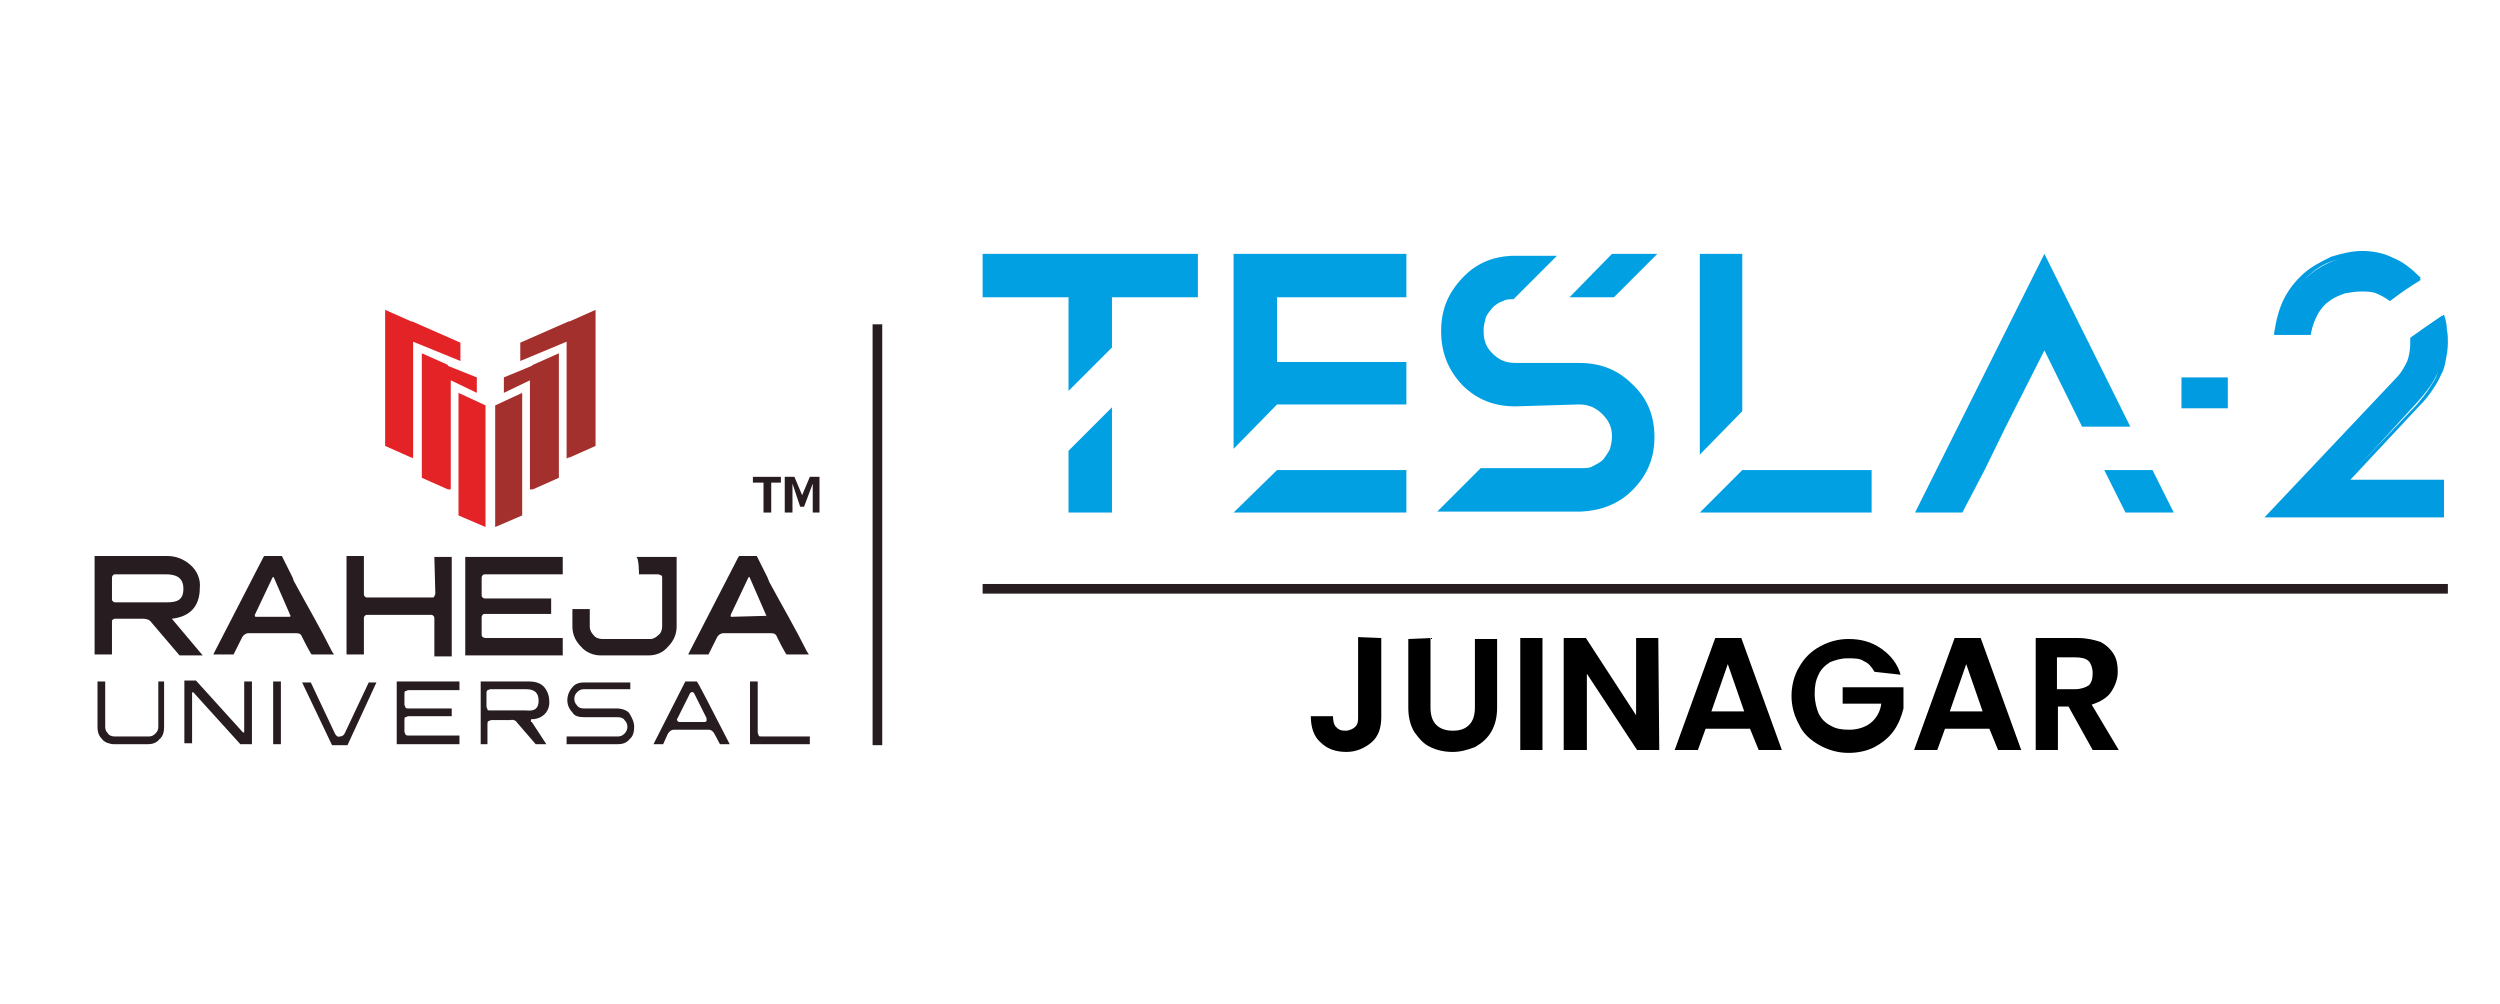<?xml version="1.0" encoding="utf-8"?>
<!-- Generator: Adobe Illustrator 25.4.1, SVG Export Plug-In . SVG Version: 6.00 Build 0)  -->
<svg version="1.1" id="Layer_1" xmlns="http://www.w3.org/2000/svg" xmlns:xlink="http://www.w3.org/1999/xlink" x="0px" y="0px"
	 viewBox="0 0 259 104" style="enable-background:new 0 0 259 104;" xml:space="preserve">
<style type="text/css">
	.st0{fill:#E42327;}
	.st1{fill:#A4302D;}
	.st2{fill:#271C20;}
	.st3{fill:none;stroke:#271C20;stroke-miterlimit:10;}
	.st4{fill-rule:evenodd;clip-rule:evenodd;fill:#00A0E3;}
	.st5{fill:#019BE1;}
	.st6{fill-rule:evenodd;clip-rule:evenodd;fill:#019BE1;}
</style>
<g>
	<g>
		<polygon class="st0" points="39.9,32.1 42.6,33.3 42.7,33.3 47.7,35.5 47.7,37.4 42.8,35.4 42.8,47.5 42.7,47.4 42.6,47.4 
			39.9,46.2 		"/>
		<polygon class="st0" points="43.7,36.6 46.4,37.8 46.4,37.9 49.4,39.1 49.4,40.7 46.7,39.4 46.7,50.7 46.4,50.7 46.4,50.7 
			43.7,49.5 		"/>
		<polygon class="st0" points="47.5,40.7 50.3,42 50.3,54.6 47.5,53.4 		"/>
		<polygon class="st1" points="61.7,32.1 59,33.3 58.9,33.3 53.9,35.5 53.9,37.4 58.7,35.4 58.7,47.5 58.9,47.4 59,47.4 61.7,46.2 
					"/>
		<polygon class="st1" points="57.9,36.6 55.2,37.8 55.1,37.9 52.2,39.1 52.2,40.7 54.9,39.4 54.9,50.7 55.1,50.7 55.2,50.7 
			57.9,49.5 		"/>
		<polygon class="st1" points="54.1,40.7 51.3,42 51.3,54.6 54.1,53.4 		"/>
		<path class="st2" d="M83.9,77.1h-6.2v-6.5h0.8v5.3c0,0.1,0.1,0.2,0.1,0.3s0.2,0.1,0.3,0.1h5C83.9,76.3,83.9,77.1,83.9,77.1z
			 M73.2,74.4l-1.3-2.6c-0.1-0.1-0.1-0.1-0.2-0.1s-0.2,0.1-0.2,0.1l-1.3,2.6c-0.1,0.1-0.1,0.2,0,0.3s0.1,0.1,0.2,0.1H73
			c0.1,0,0.2-0.1,0.2-0.1C73.2,74.5,73.2,74.5,73.2,74.4 M75.6,77.1h-1C74.5,77,74.4,76.7,74,76c-0.1-0.2-0.3-0.4-0.6-0.4h-3.6
			c-0.2,0-0.4,0.1-0.6,0.4l-0.5,1.1h-1l3.3-6.5h1.2C72.3,70.7,73.4,72.8,75.6,77.1 M65.7,75.3c0,0.5-0.1,1-0.5,1.3
			c-0.3,0.4-0.8,0.5-1.2,0.5h-5.3v-0.8H64c0.3,0,0.5-0.1,0.7-0.3c0.4-0.4,0.4-1,0-1.4c-0.1-0.2-0.4-0.3-0.7-0.3h-3.5
			c-0.5,0-1-0.1-1.2-0.5c-0.7-0.7-0.7-1.8,0-2.6c0.3-0.4,0.8-0.5,1.2-0.5h4.8v0.7h-4.8c-0.3,0-0.5,0.1-0.7,0.3
			c-0.2,0.2-0.3,0.4-0.3,0.7c0,0.3,0.1,0.5,0.3,0.7c0.1,0.2,0.4,0.3,0.7,0.3H64c0.4,0,1,0.2,1.2,0.5C65.5,74.4,65.7,74.8,65.7,75.3
			 M55.8,72.6c0-0.8-0.4-1.2-1.3-1.2h-3.7c-0.1,0-0.2,0.1-0.3,0.1c-0.1,0.1-0.1,0.2-0.1,0.3v1.4c0,0.1,0.1,0.2,0.1,0.3
			s0.1,0.1,0.3,0.1h3.7C55.4,73.7,55.8,73.4,55.8,72.6 M56.6,77.1h-1.1l-1.9-2.2c-0.1-0.2-0.4-0.4-0.7-0.3h-2
			c-0.1,0-0.2,0.1-0.3,0.1c-0.1,0.1-0.1,0.2-0.1,0.3v2.1h-0.7v-6.5h5c0.5,0,1.1,0.1,1.5,0.5s0.6,1,0.6,1.5c0.1,1-0.6,1.8-1.6,1.9
			c-0.1,0-0.1,0-0.2,0c-0.1,0-0.1,0.1-0.1,0.2l0,0c0,0.1,0,0.1,0.1,0.1L56.6,77.1z M47.6,77.1h-6.5v-6.5h6.5v0.9h-5.3
			c-0.1,0-0.2,0.1-0.3,0.1s-0.1,0.2-0.1,0.3V73c0,0.1,0.1,0.2,0.1,0.3c0.1,0.1,0.2,0.1,0.3,0.1h4.5v0.8h-4.5c-0.1,0-0.2,0.1-0.3,0.1
			s-0.1,0.2-0.1,0.3v1.2c0,0.1,0.1,0.2,0.1,0.3c0.1,0.1,0.2,0.1,0.3,0.1h5.3V77.1z M39,70.7l-3,6.5h-1.6l-3.1-6.5h0.9l2.5,5.3
			c0.1,0.2,0.3,0.4,0.5,0.3c0.2,0,0.4-0.1,0.5-0.3l2.5-5.3H39z M29.1,77.1h-0.8v-6.5h0.8V77.1z M26.1,77.1h-1.2l-4.8-5.3L20,71.7
			c-0.1,0-0.1,0.1-0.1,0.1V77h-0.8v-6.5h1.2l4.8,5.3l0.1,0.1c0.1,0,0.1-0.1,0.1-0.1v-5.2h0.8C26.1,70.6,26.1,77.1,26.1,77.1z
			 M17,75.3c0,0.5-0.1,1-0.5,1.3c-0.3,0.4-0.8,0.5-1.2,0.5h-3.5c-0.4,0-1-0.2-1.2-0.5c-0.4-0.4-0.5-0.8-0.5-1.3v-4.7h0.8v4.7
			c0,0.3,0.1,0.5,0.3,0.7c0.1,0.2,0.4,0.3,0.7,0.3h3.5c0.3,0,0.5-0.1,0.7-0.3c0.2-0.2,0.3-0.4,0.3-0.7v-4.7H17V75.3z"/>
		<polygon class="st2" points="78,50 78,49.4 80.9,49.4 80.9,50 79.9,50 79.9,53.1 79.1,53.1 79.1,50 		"/>
		<polygon class="st2" points="82.3,49.4 83.1,51.3 83.9,49.4 84.9,49.4 84.9,53.1 84.2,53.1 84.2,50.1 83.3,52.5 82.9,52.5 
			82.1,50.1 82.1,53.1 81.3,53.1 81.3,49.4 		"/>
		<path class="st2" d="M11.9,62.4c-0.1,0-0.2-0.1-0.2-0.1c-0.1-0.1-0.1-0.1-0.1-0.3v-2.1c0-0.1,0-0.2,0.1-0.3s0.1-0.1,0.2-0.1h5.3
			c1,0,1.8,0.3,1.8,1.5s-0.7,1.4-1.7,1.4L11.9,62.4z M17.8,64.1L17.8,64.1L17.8,64.1c1.8-0.2,2.9-1.2,2.9-3.2c0.1-0.9-0.3-1.8-1-2.4
			c-0.7-0.6-1.5-0.9-2.4-0.9H9.8v10.2h1.8v-3.4c0-0.1,0-0.2,0.1-0.2c0.1-0.1,0.1-0.1,0.2-0.1h2.9c0.4,0,0.7,0.1,0.9,0.4l2.9,3.4H21
			L17.8,64.1L17.8,64.1"/>
		<path class="st2" d="M45.1,61.5c0,0.1-0.1,0.2-0.1,0.3c-0.1,0.1-0.1,0.1-0.2,0.1H38c-0.1,0-0.2-0.1-0.2-0.1
			c-0.1-0.1-0.1-0.1-0.1-0.3v-3.9h-1.8v10.2h1.8V64c0-0.1,0.1-0.2,0.1-0.2c0.1-0.1,0.1-0.1,0.2-0.1h6.7c0.1,0,0.2,0.1,0.2,0.1
			C45,63.9,45,64,45,64.1V68h1.8V57.7H45L45.1,61.5L45.1,61.5z"/>
		<path class="st2" d="M79.4,63.8C79.4,63.9,79.3,63.9,79.4,63.8l-3.6,0.1c-0.1,0-0.1,0-0.1-0.1s0-0.1,0-0.1l1.8-3.8
			c0-0.1,0.1-0.1,0.1-0.1c0.1,0,0.1,0,0.1,0.1L79.4,63.8L79.4,63.8 M83.6,67.5c-1.2-2.4-2.6-4.8-3.9-7.2l-0.2-0.5l-1.1-2.2h-1.8
			l-0.1,0.1l-5,9.7l-0.2,0.4h2.1l0.9-1.8c0.1-0.2,0.4-0.4,0.6-0.4h5c0.3,0,0.5,0.1,0.6,0.4c0.3,0.6,0.6,1.2,0.9,1.7l0.1,0.1h2.3
			L83.6,67.5z"/>
		<path class="st2" d="M48.2,67.9h10.1v-1.8h-8C50.2,66.1,50,66,50,66c-0.1-0.1-0.1-0.2-0.1-0.3V64c0-0.1,0-0.2,0.1-0.3
			s0.1-0.1,0.2-0.1h6.9V62h-6.9c-0.1,0-0.2-0.1-0.2-0.1c-0.1-0.1-0.1-0.1-0.1-0.3v-1.7c0-0.1,0-0.2,0.1-0.3s0.1-0.1,0.3-0.1h8v-1.8
			H48.2V67.9z"/>
		<path class="st2" d="M66.2,59.5h2c0.1,0,0.2,0.1,0.3,0.1c0.1,0.1,0.1,0.1,0.1,0.3v5c0,0.3-0.1,0.7-0.4,0.9
			c-0.2,0.2-0.5,0.4-0.8,0.4h-5c-0.3,0-0.7-0.1-0.9-0.4c-0.2-0.2-0.4-0.5-0.4-0.9v-1.8h-1.8v1.8c0,0.8,0.3,1.5,0.9,2.1
			c0.5,0.6,1.3,0.9,2,0.9h5c0.8,0,1.5-0.3,2-0.9c0.6-0.6,0.9-1.3,0.9-2.1v-7.2h-4.2C66.2,57.7,66.2,59.5,66.2,59.5z"/>
		<path class="st2" d="M30.1,63.8c0,0.1-0.1,0.1-0.1,0.1h-3.5c-0.1,0-0.1-0.1-0.1-0.1v-0.1l1.8-3.8c0-0.1,0.1-0.1,0.1-0.1
			c0.1,0,0.1,0,0.1,0.1L30.1,63.8C30.1,63.8,30.2,63.8,30.1,63.8 M34.4,67.5c-1.2-2.4-2.6-4.8-3.9-7.2c-0.1-0.1-0.1-0.3-0.2-0.5
			l-1.1-2.2h-1.8l-0.1,0.1l-5,9.7l-0.2,0.4h2.1l0.9-1.8c0.1-0.2,0.4-0.4,0.6-0.4h5c0.3,0,0.5,0.1,0.6,0.4c0.3,0.6,0.6,1.2,0.9,1.7
			l0.1,0.1h2.3L34.4,67.5z"/>
	</g>
	<g>
		<line class="st3" x1="101.8" y1="61" x2="253.6" y2="61"/>
		<g>
			<path d="M143.1,66.1v8.2c0,1.1-0.3,2-1,2.6s-1.6,1-2.6,1c-1.1,0-2-0.3-2.7-1c-0.7-0.6-1-1.6-1-2.7h2.3c0,0.5,0.1,0.9,0.3,1.1
				c0.3,0.3,0.5,0.4,1,0.4c0.4,0,0.8-0.2,1-0.4c0.3-0.3,0.3-0.6,0.3-1.1V66L143.1,66.1L143.1,66.1z"/>
			<path d="M148.2,66.1v7.2c0,0.8,0.2,1.4,0.6,1.8c0.4,0.4,1,0.6,1.7,0.6c0.8,0,1.3-0.2,1.7-0.6s0.6-1,0.6-1.8v-7.1h2.3v7.1
				c0,1-0.2,1.8-0.6,2.5c-0.4,0.7-1,1.2-1.7,1.6c-0.8,0.3-1.5,0.5-2.3,0.5c-0.9,0-1.7-0.2-2.3-0.5c-0.7-0.3-1.2-0.9-1.7-1.6
				c-0.4-0.7-0.6-1.5-0.6-2.5v-7.1L148.2,66.1L148.2,66.1z"/>
			<path d="M159.8,66.1v11.6h-2.3V66.1H159.8z"/>
			<path d="M171.9,77.7h-2.3l-5.2-7.9v7.9H162V66.1h2.3l5.2,8v-8h2.3L171.9,77.7L171.9,77.7z"/>
			<path d="M181.3,75.5h-4.6l-0.8,2.2h-2.4l4.2-11.6h2.7l4.2,11.6h-2.4L181.3,75.5z M180.7,73.7l-1.7-4.9l-1.7,4.9H180.7z"/>
			<path d="M194.2,69.6c-0.3-0.5-0.6-0.9-1.1-1.1c-0.4-0.3-1-0.3-1.7-0.3s-1.3,0.2-1.8,0.4c-0.5,0.3-1,0.8-1.2,1.3
				c-0.3,0.6-0.4,1.2-0.4,2s0.2,1.5,0.4,2c0.3,0.6,0.7,1,1.3,1.3c0.5,0.3,1.1,0.4,1.9,0.4c0.9,0,1.7-0.3,2.2-0.7
				c0.5-0.4,1-1.1,1.1-2h-4v-1.7h6.3v2.2c-0.2,0.8-0.5,1.6-1,2.3c-0.5,0.7-1.1,1.2-2,1.7c-0.8,0.4-1.7,0.6-2.7,0.6
				c-1.1,0-2.1-0.3-3-0.8s-1.7-1.2-2.1-2.1c-0.5-0.9-0.8-1.9-0.8-3s0.3-2.2,0.8-3c0.5-0.9,1.2-1.6,2.1-2.1c0.9-0.5,1.9-0.8,3-0.8
				c1.3,0,2.4,0.3,3.4,1s1.7,1.6,2,2.7L194.2,69.6L194.2,69.6z"/>
			<path d="M206.1,75.5h-4.6l-0.8,2.2h-2.4l4.2-11.6h2.7l4.2,11.6H207L206.1,75.5z M205.4,73.7l-1.7-4.9l-1.7,4.9H205.4z"/>
			<path d="M216.8,77.7l-2.5-4.5h-1.1v4.5h-2.3V66.1h4.4c0.9,0,1.7,0.2,2.3,0.4c0.6,0.3,1.1,0.8,1.4,1.3c0.3,0.5,0.4,1.1,0.4,1.8
				c0,0.8-0.3,1.5-0.7,2.1s-1.1,1-2,1.3l2.8,4.7L216.8,77.7L216.8,77.7z M213.1,71.4h1.9c0.6,0,1.1-0.2,1.4-0.4
				c0.3-0.3,0.4-0.7,0.4-1.3c0-0.5-0.2-1-0.4-1.2c-0.3-0.3-0.8-0.4-1.4-0.4h-1.9V71.4z"/>
		</g>
		<g>
			<path class="st4" d="M162.6,30.8c2.1,0,4.2,0,4.6,0l4.5-4.5h-4.7L162.6,30.8z"/>
			<g>
				<polygon class="st4" points="223,48.7 218,48.7 220.2,53.1 225.2,53.1 				"/>
				<polygon class="st4" points="207.8,44.2 207.8,44.2 211.8,36.3 215.7,44.2 220.7,44.2 211.8,26.3 198.4,53.1 203.3,53.1 
					205.6,48.7 				"/>
				<polygon class="st4" points="176.1,26.3 176.1,27 176.1,47.1 180.5,42.6 180.5,27 180.5,26.3 				"/>
				<polygon class="st4" points="180.5,48.7 176.1,53.1 193.9,53.1 193.9,48.7 				"/>
				<path class="st4" d="M163.6,41.9c0.9,0,1.7,0.3,2.4,1c0.7,0.7,1,1.4,1,2.3c0,0.5-0.1,0.9-0.2,1.3c-0.2,0.4-0.4,0.7-0.7,1.1
					c-0.3,0.3-0.7,0.5-1.1,0.7c-0.3,0.2-0.7,0.2-1.2,0.2h-1.4H162h-8.6l-4.5,4.5c0,0,11.4,0,13.2,0c0.9,0,1.7,0,1.7,0
					c2.1-0.1,3.9-0.8,5.3-2.2c1.6-1.6,2.3-3.4,2.3-5.5c0-2.2-0.7-4-2.3-5.5c-1.5-1.5-3.3-2.2-5.5-2.2H157c-1,0-1.7-0.3-2.4-1
					c-0.7-0.7-0.9-1.4-0.9-2.4c0-0.4,0.1-0.8,0.2-1.2s0.4-0.7,0.7-1.1c0.3-0.3,0.7-0.6,1.1-0.7c0.3-0.2,0.7-0.2,1-0.2h0.1l4.5-4.5
					c-2.6,0-4.7,0-4.7,0c-2,0.1-3.7,0.8-5.1,2.3c-1.5,1.6-2.2,3.3-2.2,5.5c0,2.2,0.7,4,2.2,5.6c1.5,1.5,3.3,2.2,5.5,2.2L163.6,41.9
					L163.6,41.9z"/>
				<polygon class="st4" points="127.8,53.1 132.3,53.1 145.7,53.1 145.7,48.7 132.3,48.7 132.3,48.7 				"/>
				<polygon class="st4" points="115.2,42.2 115.2,53.1 115.2,53.1 110.7,53.1 110.7,46.7 				"/>
				<polygon class="st4" points="132.3,30.8 132.3,37.5 145.7,37.5 145.7,41.9 132.3,41.9 127.8,46.5 127.8,41.9 127.8,37.5 
					127.8,26.3 132.3,26.3 145.7,26.3 145.7,30.8 				"/>
				<polygon class="st4" points="110.7,30.8 110.7,40.5 115.2,36 115.2,30.8 124.1,30.8 124.1,26.3 110.7,26.3 101.8,26.3 
					101.8,30.8 				"/>
				<path class="st5" d="M247.8,31c-0.9-0.7-1.9-1.1-3.1-1.1c-1.2,0-2.2,0.4-3.3,1.2c-1,0.7-1.7,1.9-2,3.5h-3.4
					c0.3-2.6,1.3-4.6,3.1-6c1.7-1.4,3.7-2.2,5.9-2.2c2.2,0,4.2,0.8,5.8,2.6C249.8,29.6,248.8,30.3,247.8,31 M243,49.8h9.9v3.5h-17.8
					l13.3-14.2c1-1.1,1.5-2.3,1.5-3.6c0-0.2,0-0.3,0-0.6c1-0.7,2.1-1.5,3.1-2.2c0.2,0.8,0.3,1.7,0.3,2.6c0,1.2-0.2,2.2-0.7,3.2
					c-0.4,1-1.2,2.1-2.2,3.2L243,49.8z"/>
				<path class="st5" d="M246.4,29.9c0.5,0.2,0.9,0.4,1.4,0.7l2.6-1.8c-0.7-0.7-1.6-1.3-2.4-1.7c-0.9-0.4-1.9-0.6-3-0.6
					c-1.1,0-2.2,0.2-3.2,0.5c-1,0.3-1.8,0.8-2.7,1.6c-0.8,0.7-1.5,1.5-2,2.5c-0.5,0.9-0.7,1.9-1,3.1h3c0.2-0.7,0.4-1.4,0.7-1.9
					c0.3-0.6,0.8-1.1,1.3-1.5c0.5-0.4,1.1-0.7,1.7-0.8c0.6-0.2,1.2-0.3,1.7-0.3C245.3,29.7,245.9,29.8,246.4,29.9 M247.6,31.2
					c-0.4-0.3-0.9-0.6-1.4-0.8c-0.5-0.2-1-0.2-1.6-0.2c-0.6,0-1.1,0.1-1.7,0.2c-0.5,0.2-1.1,0.4-1.6,0.8c-0.5,0.3-0.9,0.8-1.2,1.3
					c-0.3,0.6-0.6,1.2-0.7,2v0.2h-3.8v-0.2c0.2-1.3,0.5-2.5,1-3.5s1.2-1.9,2.1-2.7c0.8-0.7,1.8-1.2,2.8-1.7c1-0.3,2.1-0.6,3.2-0.6
					s2.2,0.2,3.2,0.7c1,0.4,1.9,1.1,2.7,1.9l0.2,0.2l-1.7,1.2L247.6,31.2L247.6,31.2z M252.8,50.1h-10.2l7.8-8.2
					c0.5-0.6,1-1.2,1.3-1.7c0.3-0.5,0.7-1,0.8-1.5s0.3-1,0.5-1.5c0.1-0.5,0.2-1.1,0.2-1.7c0-0.4,0-0.9-0.1-1.3
					c-0.1-0.3-0.1-0.7-0.2-0.9l-1.3,0.9l-1.4,1v0.2v0.2c0,0.7-0.2,1.3-0.4,2c-0.2,0.6-0.7,1.2-1.2,1.7l-13,13.7h17.1L252.8,50.1
					L252.8,50.1z M243.5,49.7h9.7v3.9h-18.6l13.7-14.5c0.5-0.5,0.8-1.1,1.1-1.7c0.2-0.6,0.3-1.2,0.3-1.8v-0.2v-0.4l1.7-1.2l1.8-1.2
					l0.1,0.3c0.1,0.4,0.2,0.8,0.2,1.3c0.1,0.4,0.1,0.9,0.1,1.3c0,0.6-0.1,1.2-0.2,1.7c-0.1,0.6-0.2,1.1-0.5,1.6
					c-0.2,0.5-0.5,1-0.9,1.6s-0.8,1.1-1.4,1.7L243.5,49.7z"/>
				<rect x="226" y="39.1" class="st6" width="4.8" height="3.2"/>
			</g>
		</g>
	</g>
	<line class="st3" x1="90.9" y1="33.6" x2="90.9" y2="77.2"/>
</g>
</svg>
